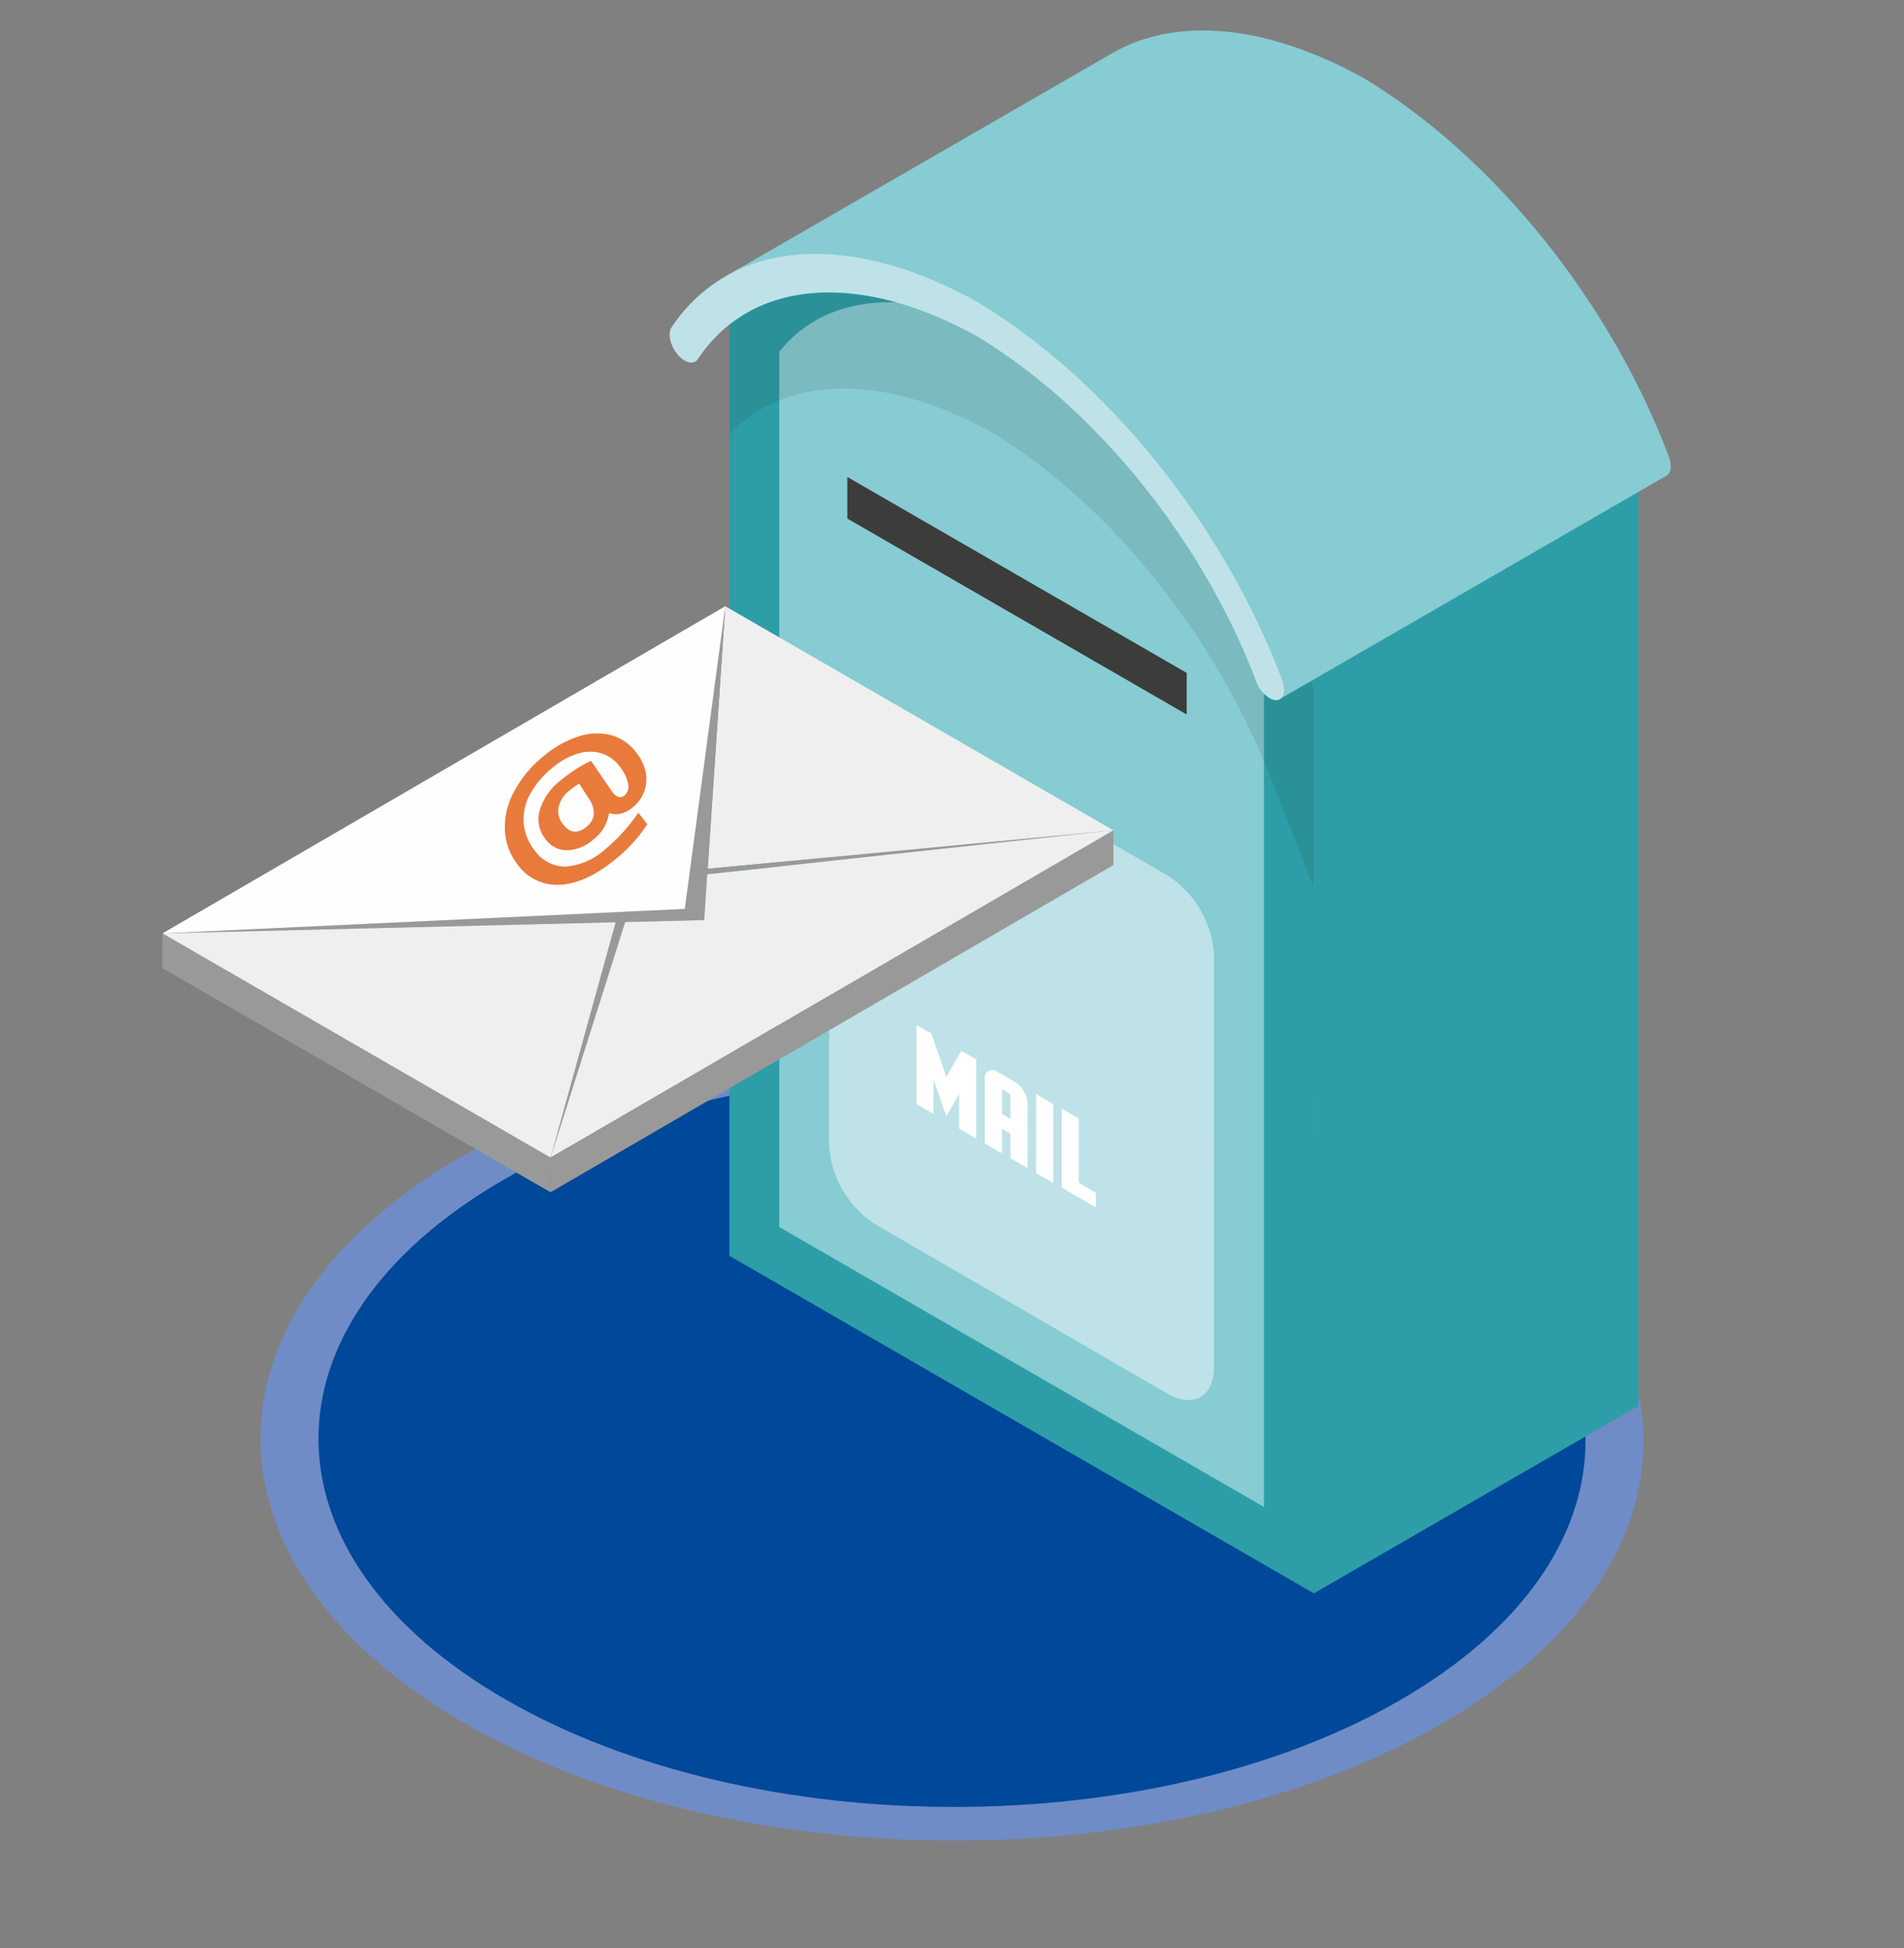 <svg xmlns="http://www.w3.org/2000/svg" viewBox="0 0 262.49 268.49"><rect x="0" y="0" width="262.49" height="268.49" fill="#808080" stroke="none"/><title>illu_isometric_Bewerbung_EMail</title><g id="Ebene_2" data-name="Ebene 2"><path d="M198.44,159.4c37.35,21.56,37.54,56.53.43,78.1s-97.47,21.56-134.81,0S26.5,181,63.61,159.4,161.08,137.83,198.44,159.4Z" style="fill:#6f8cc7"/><path d="M192.8,162.68c34.22,19.75,34.4,51.78.39,71.54s-89.28,19.75-123.5,0-34.4-51.79-.41-71.54S158.58,142.92,192.8,162.68Z" style="fill:#004899"/><polygon points="225.88 193.76 181.13 219.6 181.13 88.87 225.88 63.03 225.88 193.76" style="fill:#2d9ea7"/><path d="M181.12,88.86V219.59l-80.56-46.51V42.35a20.48,20.48,0,0,1,4-4.52,19.12,19.12,0,0,1,3.79-2.56c8.63-4.48,20.5-2.9,32.46,3.72,14.91,8.95,29.69,25.61,38.2,44.82C179.79,85.48,180.49,87.16,181.12,88.86Z" style="fill:#2d9ea7"/><path d="M107.43,169.11V48.48c6.71-8.49,19.61-9.14,33.41-1.55,13.8,8.34,26.7,23.9,33.41,40.13V207.69Z" style="fill:#86ccd2"/><path d="M114.3,101v56.74a14.06,14.06,0,0,0,6.37,11L161,192.1c3.51,2,6.37.39,6.37-3.68V131.68a14.07,14.07,0,0,0-6.37-11L120.67,97.36C117.16,95.33,114.3,97,114.3,101Z" style="fill:#bee2e7"/><polygon points="163.6 98.47 116.82 71.47 116.82 65.74 163.6 92.74 163.6 98.47" style="fill:#3c3c3b"/><path d="M132.52,144.84l-2.06,3.57-2.05-5.95-2.07-1.19v10.89l2.35,1.36v-4.78l1.77,5.12,1.77-3.07v4.77l2.36,1.36V146Z" style="fill:#fff"/><path d="M141.14,150.41a3.4,3.4,0,0,0-1.25-1.32l-2.35-1.36a1.08,1.08,0,0,0-1.78,1v8.86l2.37,1.35v-3.39l1.17.68v3.4l2.37,1.36v-8.84A3.44,3.44,0,0,0,141.14,150.41Zm-1.84,3.78-1.17-.68v-3.4l1.17.68Z" style="fill:#fff"/><path d="M142.84,150.79v10.9l2.35,1.36V152.16Z" style="fill:#fff"/><path d="M148.73,163v-8.85l-2.36-1.36v10.89l4.71,2.73v-2Z" style="fill:#fff"/><path d="M181.12,95.05V122.4c-2-5-4.19-10.75-5.92-15.18-.3-.78-.62-1.57-.95-2.35C166.44,86.29,152.4,69,136.68,59.57,125.6,53.44,115.24,52,107.43,55.2a19.34,19.34,0,0,0-6.87,4.67V42.35a20.48,20.48,0,0,1,4-4.52,19.12,19.12,0,0,1,3.79-2.56c8.63-4.48,20.5-2.9,32.46,3.72,14.91,8.95,29.69,25.61,38.2,44.82a45.27,45.27,0,0,0,1.77,10C180.9,94.23,181,94.64,181.12,95.05Z" style="fill:#1d1d1b;opacity:0.1"/><path d="M119.6,36.92l17,8.61-.19.16c18.11,10.22,31.26,27.35,40,50.67l53.32-30.79c.64-.36.8-1.42.34-2.64C222,41.51,205.9,21.54,188,10.76c-13.43-7.44-25.87-8.51-34.65-3.44L100,38.1Z" style="fill:#86ccd2"/><path d="M175,96.21a4.49,4.49,0,0,1-1.8-2.26C165.79,74.42,151,56.16,134.63,46.31c-16.31-9-31.07-7.83-38.44,3.2-.55.83-1.81.52-2.81-.7s-1.35-2.87-.79-3.7a22.32,22.32,0,0,1,7.39-7c8.78-5.06,21.22-4,34.65,3.45,18,10.77,34.06,30.75,42.13,52.16.46,1.22.3,2.28-.34,2.65a1.08,1.08,0,0,1-.45.13A1.81,1.81,0,0,1,175,96.21Z" style="fill:#bee2e7"/><polygon points="153.5 114.44 97.56 119.74 99.99 83.55 153.5 114.44" style="fill:#efefef"/><polygon points="97.56 119.74 95.12 119.97 99.99 83.55 97.56 119.74" style="fill:#999"/><polygon points="153.5 114.44 97.5 120.5 97.56 119.74 153.5 114.44" style="fill:#999"/><polygon points="97.5 120.5 95.01 120.77 95.12 119.97 97.56 119.74 97.5 120.5" style="fill:#999"/><polygon points="97.5 120.5 97.08 126.81 86.19 127.08 86.65 125.63 94.41 125.27 95.01 120.77 97.5 120.5" style="fill:#999"/><polygon points="86.65 125.63 86.19 127.08 84.88 127.11 85.27 125.7 86.65 125.63" style="fill:#999"/><polygon points="85.27 125.7 84.88 127.11 22.4 128.64 85.27 125.7" style="fill:#999"/><polygon points="99.99 83.55 95.12 119.97 95.01 120.77 94.41 125.27 86.65 125.63 85.27 125.7 22.4 128.64 99.99 83.55" style="fill:#fefeff"/><polygon points="84.88 127.11 86.19 127.08 75.91 159.54 84.88 127.11" style="fill:#999"/><polygon points="153.5 114.44 75.91 159.54 86.19 127.08 97.08 126.81 97.5 120.5 153.5 114.44" style="fill:#efefef"/><polygon points="153.5 114.44 153.49 119.23 75.9 164.32 75.91 159.54 153.5 114.44" style="fill:#999"/><polygon points="75.91 159.54 75.9 164.32 22.38 133.43 22.4 128.64 75.91 159.54" style="fill:#999"/><polygon points="22.4 128.64 84.88 127.11 75.91 159.54 22.4 128.64" style="fill:#efefef"/><path d="M87.74,103.76A6.23,6.23,0,0,1,89,106.35a5,5,0,0,1-.17,2.69,5.15,5.15,0,0,1-1.63,2.26,4.17,4.17,0,0,1-1.62.83,2.3,2.3,0,0,1-1.48-.06l-.17.14a5.46,5.46,0,0,1-2.08,3.45,5.76,5.76,0,0,1-3.65,1.53,3.63,3.63,0,0,1-3-1.54,4.38,4.38,0,0,1-.78-4,8,8,0,0,1,2.88-4.1A22.09,22.09,0,0,1,79.41,106a17.07,17.07,0,0,1,2.07-1.14l2.92,4.27c.6.77,1.16.94,1.7.5a1.62,1.62,0,0,0,.48-1.67,5.61,5.61,0,0,0-1.18-2.36,4.92,4.92,0,0,0-2.55-1.79,5.54,5.54,0,0,0-3.22.06,9.86,9.86,0,0,0-3.37,1.86,12.43,12.43,0,0,0-3.19,3.74,7.17,7.17,0,0,0-.87,4,6.9,6.9,0,0,0,1.49,3.7A5.14,5.14,0,0,0,78,119.43,9.24,9.24,0,0,0,83.49,117a22.39,22.39,0,0,0,2.32-2.22A25.11,25.11,0,0,0,88,112l1.24,1.6a21,21,0,0,1-4.45,4.87c-2.69,2.2-5.22,3.35-7.58,3.47a6.7,6.7,0,0,1-5.86-2.79,8.27,8.27,0,0,1-1.74-4.68,10.13,10.13,0,0,1,1.23-5.31,15.78,15.78,0,0,1,4.16-5,14.23,14.23,0,0,1,4.76-2.66,7.88,7.88,0,0,1,4.49-.18A6.46,6.46,0,0,1,87.74,103.76Zm-10.06,9.91q1.36,1.76,3.19.27a2.56,2.56,0,0,0,1-1.72,3.6,3.6,0,0,0-.73-2.21l-1.29-2a9,9,0,0,0-1.29.9A4,4,0,0,0,77,111.29,2.85,2.85,0,0,0,77.68,113.67Z" style="fill:#e87b3b"/></g></svg>